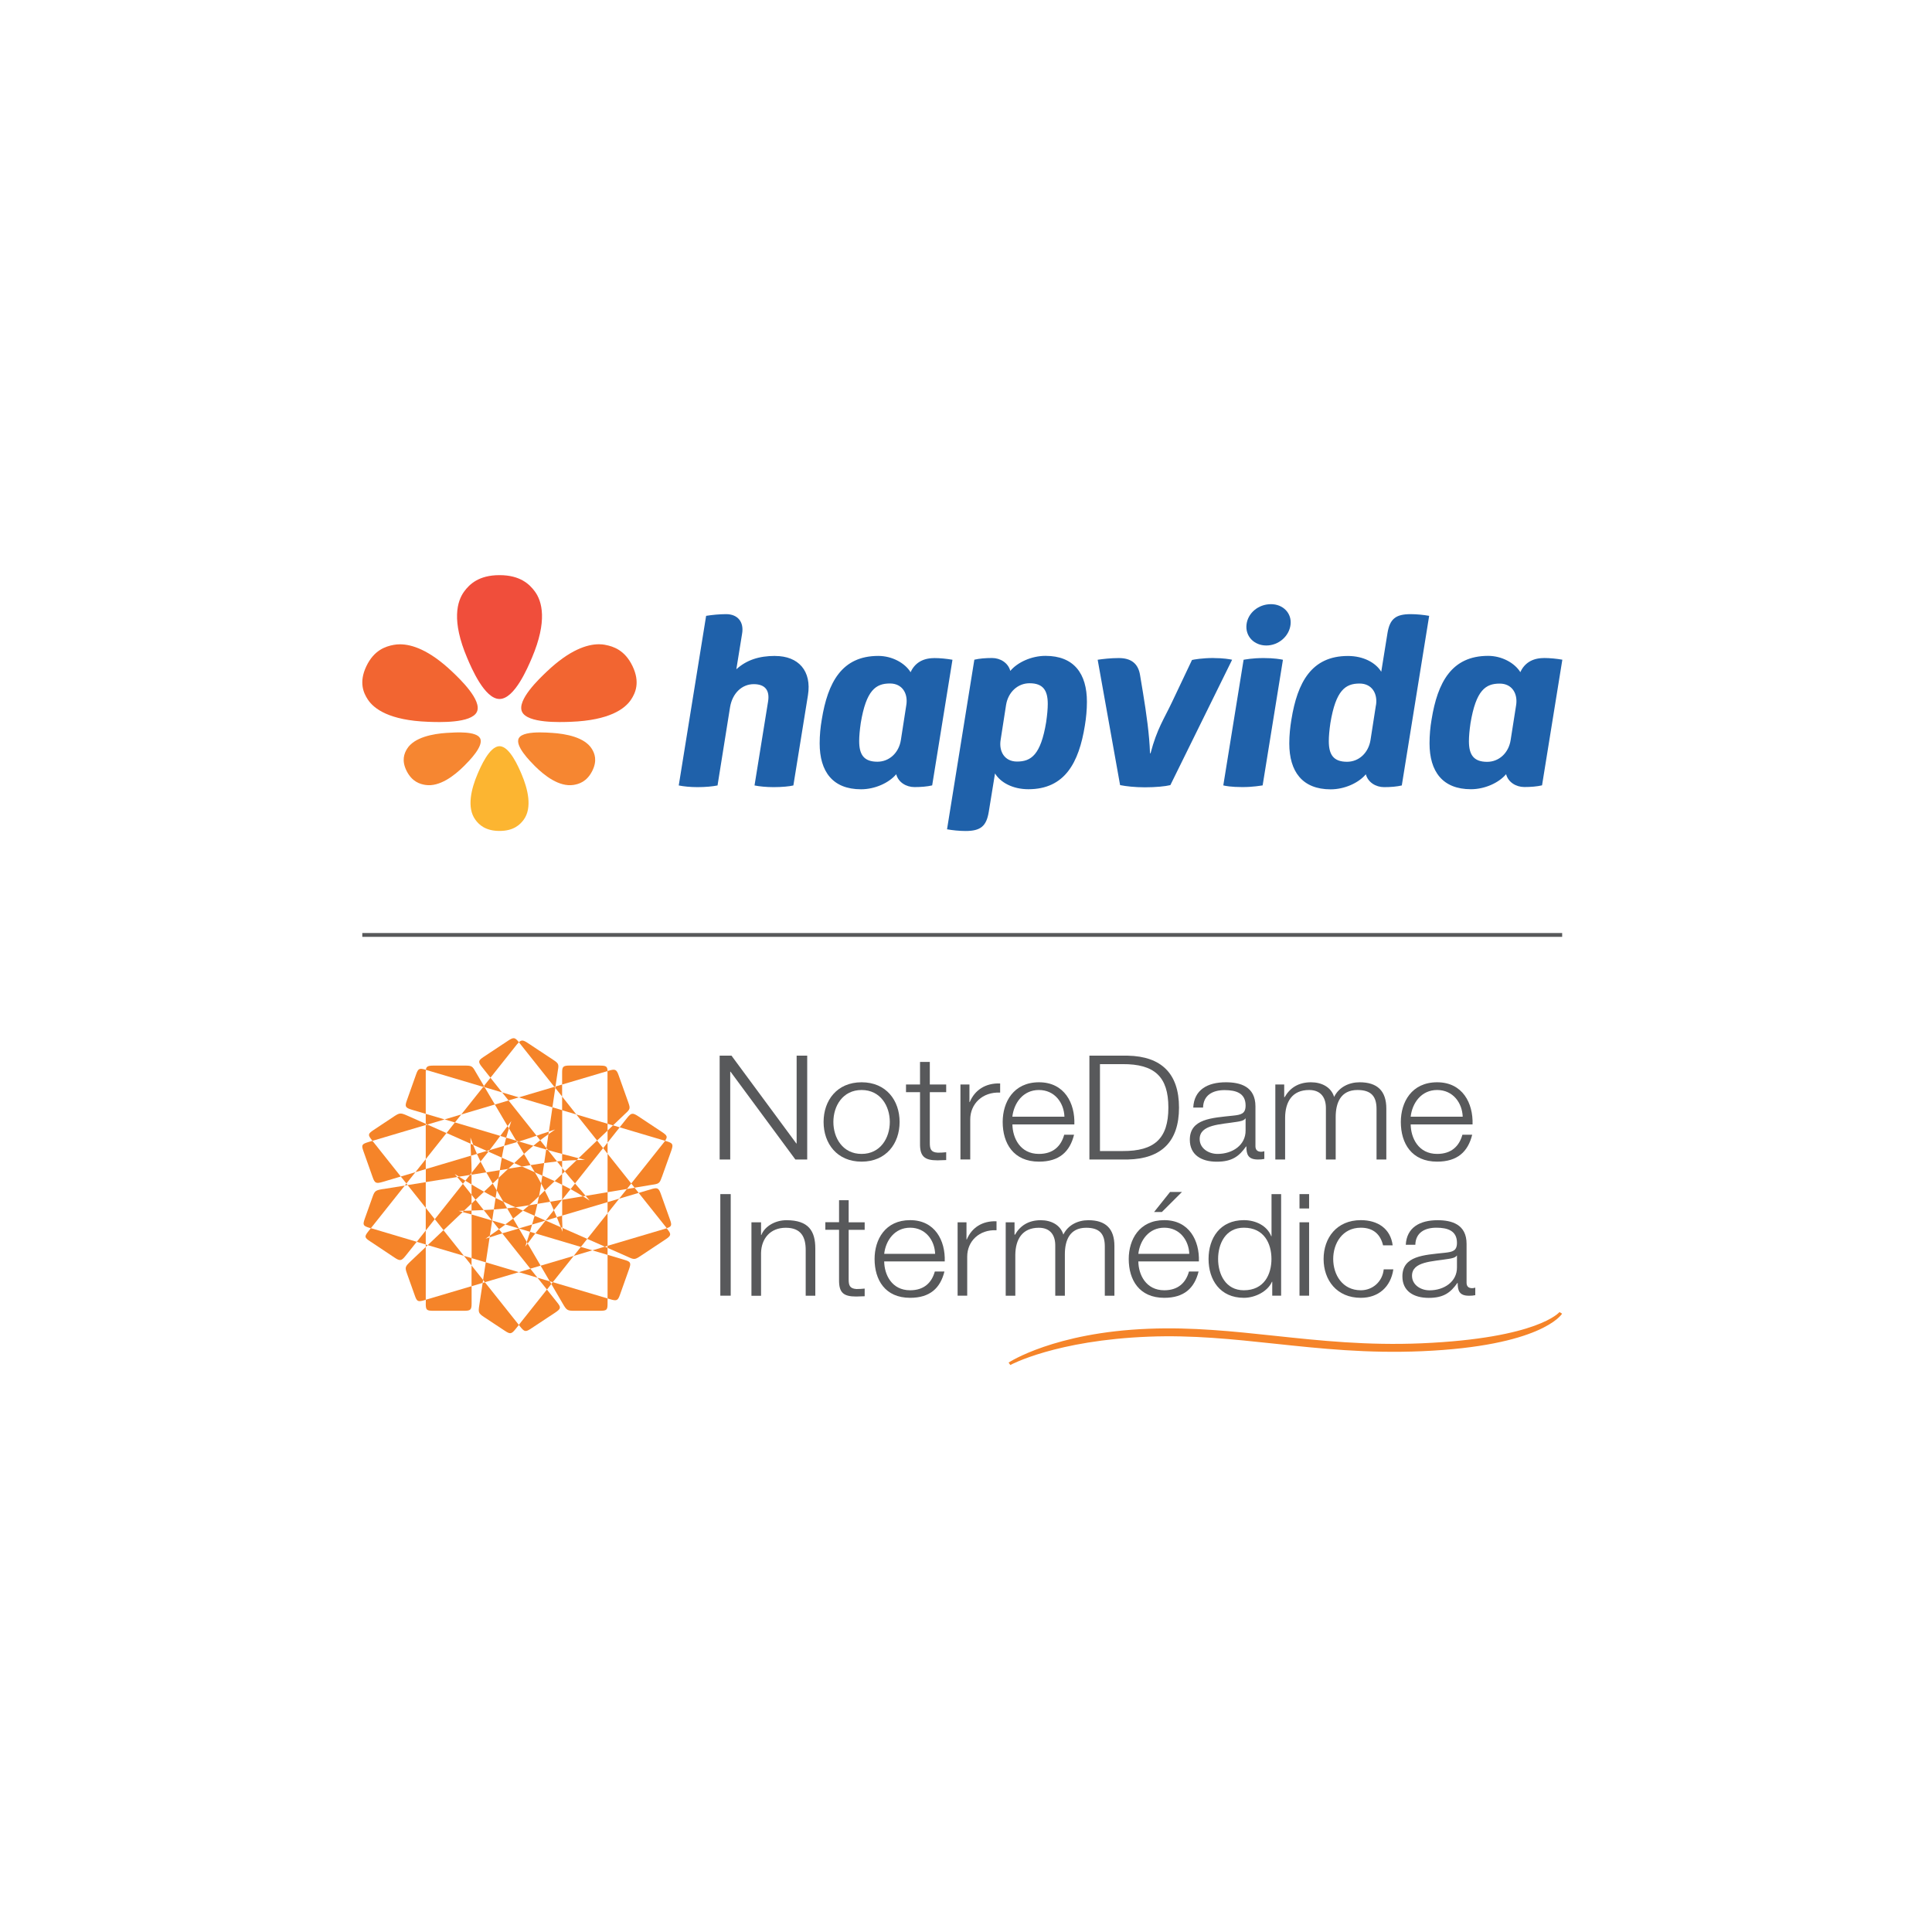 <svg xmlns="http://www.w3.org/2000/svg" xmlns:xlink="http://www.w3.org/1999/xlink" width="477" height="477" xml:space="preserve" overflow="hidden"><defs><clipPath id="clip0"><rect x="2755" y="1373" width="298" height="196"></rect></clipPath><clipPath id="clip1"><rect x="2755" y="1373" width="298" height="196"></rect></clipPath><clipPath id="clip2"><rect x="2755" y="1373" width="298" height="196"></rect></clipPath></defs><g transform="translate(-2667 -1232)"><g><g clip-path="url(#clip0)"><g clip-path="url(#clip1)"><g clip-path="url(#clip2)"><path d="M0 88.357 276.343 88.357 276.343 89.303 1.01928e-05 89.303Z" fill="#58595B" fill-rule="nonzero" fill-opacity="1" transform="matrix(1.072 0 0 1 2756.45 1374)"></path><path d="M209.278 7.167C206.342 7.167 203.934 9.394 203.642 12.205 203.336 15.086 205.382 17.368 208.207 17.368 211.032 17.368 213.481 15.086 213.787 12.205 214.094 9.38 212.048 7.167 209.292 7.167M95.079 19.942C91.363 19.942 88.482 20.959 86.144 23.241L87.466 14.487C87.953 11.551 86.45 9.63 83.806 9.63 82.247 9.63 80.563 9.811 79.186 10.048L72.881 51.923C73.967 52.16 75.526 52.34 77.196 52.34 79.06 52.34 80.73 52.16 81.816 51.923L84.697 32.607C85.239 29.128 87.452 26.915 90.152 26.915 92.852 26.915 93.868 28.529 93.45 31.229L90.333 51.923C91.418 52.16 93.033 52.34 94.717 52.34 96.637 52.34 98.377 52.16 99.281 51.923L102.635 29.67C103.54 23.672 100.478 19.956 95.079 19.956M236.11 14.32 234.676 23.853C233.41 21.627 230.599 19.956 226.994 19.956 218.603 19.956 215.36 26.497 213.982 35.668 213.69 37.533 213.495 39.565 213.495 41.541 213.495 48.499 216.501 52.883 223.028 52.883 226.201 52.883 229.444 51.325 231.127 49.167 231.615 51.144 233.41 52.34 235.33 52.34 236.833 52.34 238.267 52.215 239.408 51.923L245.712 10.048C244.46 9.811 242.887 9.63 241.454 9.63 237.974 9.63 236.652 10.827 236.11 14.306M131.679 20.485C128.979 20.485 127.184 21.807 126.28 23.964 124.957 21.682 122.021 19.942 118.834 19.942 110.442 19.942 107.2 26.483 105.822 35.654 105.516 37.519 105.335 39.551 105.335 41.527 105.335 48.486 108.327 52.869 114.868 52.869 118.041 52.869 121.283 51.311 122.967 49.154 123.441 51.13 125.25 52.327 127.17 52.327 128.673 52.327 130.107 52.201 131.248 51.909L135.924 20.889C134.671 20.652 133.099 20.471 131.665 20.471M157.341 19.929C154.155 19.929 150.926 21.487 149.242 23.644 148.755 21.668 146.96 20.457 145.039 20.457 143.536 20.457 142.103 20.583 140.962 20.875L134.671 62.75C135.924 62.987 137.496 63.168 138.93 63.168 142.409 63.168 143.731 61.971 144.274 58.492L145.721 48.959C146.974 51.185 149.799 52.855 153.403 52.855 161.795 52.855 165.037 46.315 166.415 37.144 166.707 35.279 166.888 33.247 166.888 31.271 166.888 24.312 163.896 19.929 157.355 19.929M272.112 20.471C269.412 20.471 267.617 21.794 266.712 23.951 265.39 21.668 262.454 19.929 259.281 19.929 250.889 19.929 247.647 26.469 246.269 35.641 245.963 37.505 245.796 39.537 245.796 41.513 245.796 48.472 248.788 52.855 255.329 52.855 258.501 52.855 261.744 51.297 263.428 49.14 263.901 51.116 265.71 52.313 267.631 52.313 269.134 52.313 270.567 52.187 271.708 51.895L276.384 20.875C275.132 20.638 273.559 20.457 272.126 20.457M196.071 20.457C193.497 20.457 191.576 20.819 191.089 20.945L186.525 31.257C184.66 35.515 183.046 37.853 181.543 43.977L181.417 43.977C181.292 39.481 180.582 34.138 179.803 29.044L179.135 24.73C178.717 21.849 177.103 20.471 174.222 20.471 172.302 20.471 170.507 20.708 169.365 20.889L174.529 51.84C175.906 52.132 177.952 52.382 180.234 52.382 182.753 52.382 184.966 52.146 186.107 51.84L200.33 20.889C199.843 20.764 198.298 20.471 196.071 20.471M202.974 20.889 198.298 51.909C198.716 52.034 200.163 52.327 202.682 52.327 205.201 52.327 206.885 51.965 207.358 51.909L212.034 20.889C211.491 20.764 210.002 20.471 207.594 20.471 204.895 20.471 203.392 20.833 202.974 20.889M157.508 36.253C156.256 44.408 154.029 46.022 150.787 46.022 147.906 46.022 146.584 43.503 147.015 40.678L148.268 32.036C148.755 28.863 150.968 26.692 153.667 26.692 156.785 26.692 157.87 28.432 157.87 31.786 157.87 32.982 157.745 34.485 157.508 36.225M125.291 32.078 124.039 40.72C123.566 43.907 121.339 46.064 118.639 46.064 115.522 46.064 114.437 44.325 114.437 40.971 114.437 39.774 114.562 38.271 114.798 36.531 116.051 28.376 118.277 26.748 121.52 26.748 124.401 26.748 125.723 29.267 125.291 32.092M233.452 32.092 232.199 40.734C231.712 43.921 229.499 46.078 226.799 46.078 223.682 46.078 222.597 44.338 222.597 40.984 222.597 39.788 222.722 38.285 222.958 36.545 224.211 28.39 226.438 26.762 229.68 26.762 232.561 26.762 233.883 29.281 233.465 32.106M265.738 32.106 264.472 40.748C263.999 43.935 261.772 46.092 259.072 46.092 255.955 46.092 254.869 44.352 254.869 40.998 254.869 39.802 254.995 38.299 255.231 36.559 256.497 28.404 258.71 26.776 261.953 26.776 264.834 26.776 266.156 29.294 265.738 32.12" fill="#1F61AA" fill-rule="nonzero" fill-opacity="1" transform="matrix(1.072 0 0 1 2756.45 1374)"></path><path d="M31.591 42.237C29.267 42.237 27.193 47.47 26.511 49.181 25.147 52.633 23.964 57.392 26.066 60.426 26.873 61.595 28.334 63.154 31.605 63.154 34.875 63.154 36.322 61.595 37.144 60.426 39.245 57.392 38.062 52.633 36.698 49.181 36.016 47.456 33.943 42.237 31.619 42.237" fill="#FCB531" fill-rule="nonzero" fill-opacity="1" transform="matrix(1.072 0 0 1 2756.45 1374)"></path><path d="M31.591 0C26.803 0 24.674 2.282 23.491 3.994 21.794 6.443 20.527 11.286 24.145 20.416 25.133 22.921 28.167 30.575 31.605 30.575 35.042 30.575 38.062 22.935 39.064 20.416 42.682 11.286 41.416 6.443 39.718 3.994 38.535 2.282 36.392 1.23604e-15 31.619 1.23604e-15" fill="#F04E3B" fill-rule="nonzero" fill-opacity="1" transform="matrix(1.072 0 0 1 2756.45 1374)"></path><path d="M19.622 38.939 19.539 38.939C16.227 39.161 11.941 40.038 10.298 42.891 9.672 43.99 8.976 45.758 10.229 48.388 11.481 51.018 13.29 51.589 14.543 51.798 17.785 52.327 21.167 49.543 23.436 47.122 24.577 45.897 28.042 42.181 27.137 40.289 26.275 38.48 21.613 38.8 19.622 38.939" fill="#F68631" fill-rule="nonzero" fill-opacity="1" transform="matrix(1.072 0 0 1 2756.45 1374)"></path><path d="M43.629 38.939 43.545 38.939C42.877 38.883 41.931 38.827 40.915 38.827 38.883 38.827 36.601 39.092 36.03 40.289 35.139 42.167 38.605 45.897 39.732 47.122 41.986 49.543 45.368 52.327 48.625 51.798 49.877 51.589 51.686 51.018 52.939 48.388 54.191 45.758 53.495 43.99 52.869 42.891 51.227 40.038 46.941 39.161 43.629 38.939" fill="#F68631" fill-rule="nonzero" fill-opacity="1" transform="matrix(1.072 0 0 1 2756.45 1374)"></path><path d="M8.656 17.076C8.141 17.076 7.668 17.131 7.237 17.215 5.372 17.577 2.7 18.509 0.932 22.489-0.835 26.469 0.278 29.086 1.266 30.7 2.686 33.024 6.249 35.863 15.183 36.211 17.646 36.309 25.119 36.615 26.386 33.762 27.652 30.909 22.406 25.565 20.68 23.811 15.406 18.453 11.398 17.076 8.67 17.076" fill="#F26531" fill-rule="nonzero" fill-opacity="1" transform="matrix(1.072 0 0 1 2756.45 1374)"></path><path d="M55.931 17.201C55.499 17.117 55.026 17.062 54.511 17.062 51.784 17.062 47.762 18.439 42.501 23.797 40.776 25.551 35.529 30.881 36.796 33.748 38.062 36.601 45.535 36.309 47.998 36.211 56.933 35.849 60.496 33.01 61.915 30.7 62.903 29.086 64.016 26.469 62.249 22.489 60.482 18.509 57.81 17.577 55.945 17.215" fill="#F26531" fill-rule="nonzero" fill-opacity="1" transform="matrix(1.072 0 0 1 2756.45 1374)"></path><path d="M275.73 181.932C275.73 181.932 270.915 188.403 243.973 189.656 231.434 190.227 220.62 189.002 210.169 187.805 200.4 186.692 191.173 185.634 181.055 186.065 159.429 186.97 148.95 194.332 148.852 194.415L149.242 195.014C149.339 194.958 159.749 188.904 181.153 188.014 191.215 187.596 200.413 188.64 210.155 189.753 220.634 190.95 231.461 192.189 244.07 191.604 271.388 190.338 276.148 182.656 276.329 182.336L275.73 181.946Z" fill="#F58429" fill-rule="nonzero" fill-opacity="1" transform="matrix(1.072 0 0 1 2756.45 1374)"></path><path d="M82.303 118.639 85.031 118.639 99.963 140.321 100.033 140.321 100.033 118.639 102.468 118.639 102.468 144.274 99.74 144.274 84.808 122.592 84.738 122.592 84.738 144.274 82.303 144.274 82.303 118.639Z" fill="#58595B" fill-rule="nonzero" fill-opacity="1" transform="matrix(1.072 0 0 1 2756.45 1374)"></path><path d="M108.494 135.005C108.494 138.958 110.651 142.896 114.993 142.896 119.335 142.896 121.492 138.944 121.492 135.005 121.492 131.067 119.335 127.115 114.993 127.115 110.651 127.115 108.494 131.067 108.494 135.005M123.747 135.005C123.747 140.321 120.657 144.803 114.993 144.803 109.329 144.803 106.24 140.321 106.24 135.005 106.24 129.689 109.329 125.208 114.993 125.208 120.657 125.208 123.747 129.689 123.747 135.005" fill="#58595B" fill-rule="nonzero" fill-opacity="1" transform="matrix(1.072 0 0 1 2756.45 1374)"></path><path d="M130.705 125.751 134.476 125.751 134.476 127.657 130.705 127.657 130.705 140.154C130.705 141.63 130.914 142.492 132.542 142.59 133.182 142.59 133.836 142.562 134.476 142.479L134.476 144.413C133.795 144.413 133.154 144.483 132.472 144.483 129.453 144.483 128.409 143.481 128.451 140.321L128.451 127.657 125.222 127.657 125.222 125.751 128.451 125.751 128.451 120.184 130.705 120.184 130.705 125.751Z" fill="#58595B" fill-rule="nonzero" fill-opacity="1" transform="matrix(1.072 0 0 1 2756.45 1374)"></path><path d="M137.747 125.751 139.834 125.751 139.834 130.093 139.904 130.093C141.059 127.115 143.564 125.361 146.904 125.5L146.904 127.755C142.813 127.546 140.015 130.552 140.015 134.393L140.015 144.26 137.761 144.26 137.761 125.737Z" fill="#58595B" fill-rule="nonzero" fill-opacity="1" transform="matrix(1.072 0 0 1 2756.45 1374)"></path><path d="M161.711 133.711C161.6 130.301 159.485 127.115 155.825 127.115 152.164 127.115 150.077 130.343 149.715 133.711L161.697 133.711ZM149.729 135.618C149.771 138.916 151.483 142.896 155.838 142.896 159.137 142.896 160.932 140.962 161.656 138.164L163.924 138.164C162.95 142.367 160.514 144.803 155.852 144.803 149.966 144.803 147.489 140.28 147.489 135.005 147.489 130.121 149.966 125.208 155.852 125.208 161.739 125.208 164.175 130.413 163.994 135.618L149.743 135.618Z" fill="#58595B" fill-rule="nonzero" fill-opacity="1" transform="matrix(1.072 0 0 1 2756.45 1374)"></path><path d="M169.894 142.186 175.099 142.186C182.461 142.228 185.648 139.097 185.648 131.457 185.648 123.816 182.447 120.685 175.099 120.727L169.894 120.727 169.894 142.186ZM167.459 118.639 176.324 118.639C184.034 118.82 188.097 123.051 188.097 131.457 188.097 139.862 184.034 144.093 176.324 144.274L167.459 144.274 167.459 118.653Z" fill="#58595B" fill-rule="nonzero" fill-opacity="1" transform="matrix(1.072 0 0 1 2756.45 1374)"></path><path d="M203.447 134.142 203.378 134.142C203.085 134.685 202.083 134.866 201.471 134.964 197.63 135.645 192.857 135.604 192.857 139.236 192.857 141.49 194.861 142.896 196.976 142.896 200.427 142.896 203.475 140.711 203.433 137.079L203.433 134.129ZM191.382 131.415C191.59 127.073 194.652 125.208 198.883 125.208 202.153 125.208 205.702 126.21 205.702 131.164L205.702 141.003C205.702 141.866 206.133 142.367 207.024 142.367 207.274 142.367 207.567 142.298 207.748 142.228L207.748 144.135C207.247 144.246 206.885 144.274 206.272 144.274 203.976 144.274 203.614 142.98 203.614 141.045L203.545 141.045C201.972 143.453 200.344 144.817 196.795 144.817 193.246 144.817 190.588 143.133 190.588 139.403 190.588 134.198 195.654 134.017 200.525 133.447 202.39 133.238 203.433 132.987 203.433 130.942 203.433 127.894 201.248 127.142 198.59 127.142 195.793 127.142 193.706 128.437 193.636 131.457L191.382 131.457Z" fill="#58595B" fill-rule="nonzero" fill-opacity="1" transform="matrix(1.072 0 0 1 2756.45 1374)"></path><path d="M210.239 125.751 212.326 125.751 212.326 128.868 212.437 128.868C213.62 126.641 215.555 125.208 218.505 125.208 220.94 125.208 223.139 126.391 223.821 128.826 224.935 126.391 227.259 125.208 229.708 125.208 233.758 125.208 235.845 127.323 235.845 131.707L235.845 144.274 233.591 144.274 233.591 131.818C233.591 128.771 232.436 127.115 229.207 127.115 225.296 127.115 224.183 130.343 224.183 133.795L224.183 144.274 221.929 144.274 221.929 131.707C221.97 129.202 220.927 127.115 218.06 127.115 214.149 127.115 212.563 130.051 212.535 133.934L212.535 144.274 210.28 144.274 210.28 125.751Z" fill="#58595B" fill-rule="nonzero" fill-opacity="1" transform="matrix(1.072 0 0 1 2756.45 1374)"></path><path d="M253.436 133.711C253.325 130.301 251.209 127.115 247.549 127.115 243.889 127.115 241.802 130.343 241.454 133.711L253.436 133.711ZM241.454 135.618C241.495 138.916 243.207 142.896 247.549 142.896 250.847 142.896 252.643 140.962 253.366 138.164L255.621 138.164C254.647 142.367 252.211 144.803 247.549 144.803 241.662 144.803 239.185 140.28 239.185 135.005 239.185 130.121 241.662 125.208 247.549 125.208 253.436 125.208 255.871 130.413 255.704 135.618L241.454 135.618Z" fill="#58595B" fill-rule="nonzero" fill-opacity="1" transform="matrix(1.072 0 0 1 2756.45 1374)"></path><path d="M82.456 152.819 84.85 152.819 84.85 177.896 82.456 177.896Z" fill="#58595B" fill-rule="nonzero" fill-opacity="1" transform="matrix(1.072 0 0 1 2756.45 1374)"></path><path d="M89.623 159.777 91.836 159.777 91.836 162.908 91.906 162.908C92.713 160.723 95.134 159.262 97.695 159.262 102.788 159.262 104.333 161.934 104.333 166.248L104.333 177.91 102.12 177.91 102.12 166.61C102.12 163.479 101.104 161.127 97.528 161.127 93.951 161.127 91.906 163.799 91.836 167.348L91.836 177.924 89.623 177.924 89.623 159.805Z" fill="#58595B" fill-rule="nonzero" fill-opacity="1" transform="matrix(1.072 0 0 1 2756.45 1374)"></path><path d="M112.015 159.777 115.703 159.777 115.703 161.642 112.015 161.642 112.015 173.861C112.015 175.294 112.224 176.143 113.81 176.254 114.437 176.254 115.077 176.212 115.703 176.143L115.703 178.036C115.035 178.036 114.409 178.105 113.741 178.105 110.79 178.105 109.774 177.117 109.802 174.028L109.802 161.628 106.643 161.628 106.643 159.763 109.802 159.763 109.802 154.322 112.015 154.322 112.015 159.763Z" fill="#58595B" fill-rule="nonzero" fill-opacity="1" transform="matrix(1.072 0 0 1 2756.45 1374)"></path><path d="M131.93 167.57C131.818 164.23 129.745 161.113 126.168 161.113 122.592 161.113 120.546 164.272 120.198 167.57L131.93 167.57ZM120.198 169.435C120.226 172.664 121.91 176.56 126.168 176.56 129.397 176.56 131.15 174.668 131.86 171.926L134.073 171.926C133.127 176.032 130.733 178.425 126.168 178.425 120.407 178.425 117.985 174 117.985 168.837 117.985 164.063 120.407 159.248 126.168 159.248 131.93 159.248 134.309 164.342 134.142 169.435L120.198 169.435Z" fill="#58595B" fill-rule="nonzero" fill-opacity="1" transform="matrix(1.072 0 0 1 2756.45 1374)"></path><path d="M137.121 159.777 139.152 159.777 139.152 164.021 139.222 164.021C140.349 161.113 142.799 159.387 146.069 159.526L146.069 161.739C142.061 161.53 139.319 164.481 139.319 168.238L139.319 177.896 137.107 177.896 137.107 159.777Z" fill="#58595B" fill-rule="nonzero" fill-opacity="1" transform="matrix(1.072 0 0 1 2756.45 1374)"></path><path d="M148.184 159.777 150.216 159.777 150.216 162.839 150.327 162.839C151.483 160.668 153.389 159.262 156.256 159.262 158.65 159.262 160.779 160.417 161.461 162.811 162.546 160.417 164.829 159.262 167.222 159.262 171.189 159.262 173.22 161.336 173.22 165.622L173.22 177.91 171.008 177.91 171.008 165.719C171.008 162.741 169.88 161.127 166.721 161.127 162.894 161.127 161.809 164.286 161.809 167.654L161.809 177.91 159.596 177.91 159.596 165.622C159.638 163.159 158.608 161.127 155.811 161.127 151.984 161.127 150.439 164.008 150.397 167.793L150.397 177.91 148.184 177.91 148.184 159.791Z" fill="#58595B" fill-rule="nonzero" fill-opacity="1" transform="matrix(1.072 0 0 1 2756.45 1374)"></path><path d="M184.145 157.244 182.35 157.244 186.038 152.29 188.779 152.29 184.145 157.244ZM190.463 167.57C190.352 164.23 188.278 161.113 184.702 161.113 181.125 161.113 179.079 164.272 178.731 167.57L190.463 167.57ZM178.731 169.435C178.759 172.664 180.457 176.56 184.702 176.56 187.93 176.56 189.684 174.668 190.393 171.926L192.606 171.926C191.66 176.032 189.266 178.425 184.702 178.425 178.94 178.425 176.519 174 176.519 168.837 176.519 164.063 178.94 159.248 184.702 159.248 190.463 159.248 192.843 164.342 192.676 169.435L178.731 169.435Z" fill="#58595B" fill-rule="nonzero" fill-opacity="1" transform="matrix(1.072 0 0 1 2756.45 1374)"></path><path d="M203.03 176.56C207.734 176.56 209.39 172.594 209.39 168.837 209.39 165.079 207.734 161.113 203.03 161.113 198.813 161.113 197.101 165.079 197.101 168.837 197.101 172.594 198.827 176.56 203.03 176.56M211.602 177.896 209.571 177.896 209.571 174.459 209.501 174.459C208.555 176.811 205.674 178.425 203.044 178.425 197.533 178.425 194.902 173.972 194.902 168.837 194.902 163.701 197.533 159.248 203.044 159.248 205.744 159.248 208.388 160.612 209.334 163.214L209.404 163.214 209.404 152.819 211.616 152.819 211.616 177.896Z" fill="#58595B" fill-rule="nonzero" fill-opacity="1" transform="matrix(1.072 0 0 1 2756.45 1374)"></path><path d="M215.847 159.777 218.06 159.777 218.06 177.896 215.847 177.896 215.847 159.777ZM215.847 152.819 218.06 152.819 218.06 156.367 215.847 156.367 215.847 152.819Z" fill="#58595B" fill-rule="nonzero" fill-opacity="1" transform="matrix(1.072 0 0 1 2756.45 1374)"></path><path d="M235.094 165.469C234.495 162.769 232.853 161.113 229.972 161.113 225.728 161.113 223.612 164.982 223.612 168.837 223.612 172.692 225.714 176.56 229.972 176.56 232.714 176.56 234.955 174.417 235.247 171.397L237.46 171.397C236.861 175.753 234.022 178.425 229.972 178.425 224.42 178.425 221.4 174.041 221.4 168.837 221.4 163.632 224.42 159.248 229.972 159.248 233.841 159.248 236.819 161.322 237.306 165.469L235.094 165.469Z" fill="#58595B" fill-rule="nonzero" fill-opacity="1" transform="matrix(1.072 0 0 1 2756.45 1374)"></path><path d="M252.128 168.002 252.058 168.002C251.78 168.53 250.792 168.711 250.193 168.809 246.436 169.477 241.76 169.435 241.76 172.984 241.76 175.197 243.722 176.574 245.796 176.574 249.163 176.574 252.156 174.431 252.114 170.882L252.114 168.002ZM240.326 165.33C240.535 161.085 243.527 159.262 247.66 159.262 250.861 159.262 254.327 160.25 254.327 165.093L254.327 174.709C254.327 175.558 254.744 176.045 255.621 176.045 255.871 176.045 256.15 175.976 256.331 175.906L256.331 177.771C255.843 177.882 255.482 177.91 254.883 177.91 252.643 177.91 252.281 176.644 252.281 174.751L252.211 174.751C250.666 177.103 249.08 178.439 245.615 178.439 242.149 178.439 239.547 176.783 239.547 173.137 239.547 168.043 244.501 167.862 249.275 167.306 251.098 167.097 252.114 166.847 252.114 164.843 252.114 161.864 249.971 161.113 247.368 161.113 244.627 161.113 242.595 162.379 242.525 165.33L240.312 165.33Z" fill="#58595B" fill-rule="nonzero" fill-opacity="1" transform="matrix(1.072 0 0 1 2756.45 1374)"></path><path d="M1.419 161.976C0.445 163.298 0.473 163.548 1.823 164.495L7.376 168.461C8.656 169.365 8.976 169.379 9.964 168.057L12.539 164.592 1.976 161.224 1.433 161.962Z" fill="#F58429" fill-rule="nonzero" fill-opacity="1" transform="matrix(1.072 0 0 1 2756.45 1374)"></path><path d="M46.022 147.864 46.663 147.21 46.022 146.347 46.022 147.864Z" fill="#F58429" fill-rule="nonzero" fill-opacity="1" transform="matrix(1.072 0 0 1 2756.45 1374)"></path><path d="M46.022 146.347 46.022 144.622C45.633 144.65 45.243 144.691 44.839 144.733L45.716 145.916 46.022 146.333Z" fill="#F58429" fill-rule="nonzero" fill-opacity="1" transform="matrix(1.072 0 0 1 2756.45 1374)"></path><path d="M29.044 142.339 28.668 142.158 26.4 142.882C26.664 143.508 26.929 144.135 27.235 144.775L28.098 143.606 29.044 142.339Z" fill="#F58429" fill-rule="nonzero" fill-opacity="1" transform="matrix(1.072 0 0 1 2756.45 1374)"></path><path d="M1.461 139.946C-0.125 140.461-0.25 140.683 0.264 142.228L2.38 148.63C2.867 150.105 3.131 150.3 4.718 149.799L8.865 148.477 2.338 139.667 1.461 139.946Z" fill="#F58429" fill-rule="nonzero" fill-opacity="1" transform="matrix(1.072 0 0 1 2756.45 1374)"></path><path d="M29.044 142.339 32.133 143.814C32.314 142.729 32.481 141.783 32.662 140.892L29.322 141.964C29.239 142.075 29.183 142.172 29.086 142.284L29.044 142.339Z" fill="#F58429" fill-rule="nonzero" fill-opacity="1" transform="matrix(1.072 0 0 1 2756.45 1374)"></path><path d="M40.344 155.226 43.267 154.697C42.863 153.723 42.446 152.819 42.028 151.942L40.692 153.32C40.581 153.946 40.47 154.572 40.33 155.226" fill="#F58429" fill-rule="nonzero" fill-opacity="1" transform="matrix(1.072 0 0 1 2756.45 1374)"></path><path d="M70.864 159.109 68.762 152.791C68.247 151.232 67.927 151.149 66.438 151.636L63.655 152.526 70.126 161.238C71.267 160.821 71.323 160.487 70.864 159.109" fill="#F58429" fill-rule="nonzero" fill-opacity="1" transform="matrix(1.072 0 0 1 2756.45 1374)"></path><path d="M14.613 165.872 15.072 165.413 14.613 165.26 14.613 165.872Z" fill="#F58429" fill-rule="nonzero" fill-opacity="1" transform="matrix(1.072 0 0 1 2756.45 1374)"></path><path d="M4.857 151.552C3.103 151.858 2.867 151.97 2.38 153.445L0.571 158.886C0.056 160.459 0.167 160.668 1.754 161.182L1.962 161.252 9.783 150.717 4.857 151.566Z" fill="#F58429" fill-rule="nonzero" fill-opacity="1" transform="matrix(1.072 0 0 1 2756.45 1374)"></path><path d="M41.193 150.202C41.472 150.773 41.764 151.329 42.042 151.928L44.297 149.618C43.462 149.2 42.515 148.741 41.458 148.24L41.193 150.202Z" fill="#F58429" fill-rule="nonzero" fill-opacity="1" transform="matrix(1.072 0 0 1 2756.45 1374)"></path><path d="M12.539 164.606 14.613 165.26 14.613 161.809 12.539 164.606Z" fill="#F58429" fill-rule="nonzero" fill-opacity="1" transform="matrix(1.072 0 0 1 2756.45 1374)"></path><path d="M36.378 185.551C37.366 186.873 37.617 186.914 38.967 185.94L44.45 182.057C45.8 181.083 45.786 180.763 44.853 179.525L42.515 176.379 36.044 185.105 36.364 185.537Z" fill="#F58429" fill-rule="nonzero" fill-opacity="1" transform="matrix(1.072 0 0 1 2756.45 1374)"></path><path d="M35.627 139.96 35.446 139.626 33.136 138.888C32.968 139.542 32.815 140.21 32.676 140.892L34.096 140.447 35.641 139.96Z" fill="#F58429" fill-rule="nonzero" fill-opacity="1" transform="matrix(1.072 0 0 1 2756.45 1374)"></path><path d="M57.03 178.759C58.617 179.26 58.853 179.149 59.368 177.59L61.456 171.286C61.971 169.727 61.762 169.477 60.273 169.018L56.488 167.807 56.488 178.578 57.03 178.745Z" fill="#F58429" fill-rule="nonzero" fill-opacity="1" transform="matrix(1.072 0 0 1 2756.45 1374)"></path><path d="M42.348 141.824 41.889 145.151C42.975 144.984 43.935 144.858 44.839 144.747L42.78 141.964C42.654 141.922 42.529 141.894 42.404 141.852L42.362 141.852Z" fill="#F58429" fill-rule="nonzero" fill-opacity="1" transform="matrix(1.072 0 0 1 2756.45 1374)"></path><path d="M8.865 148.477 10.159 150.202 12.233 147.405 8.865 148.477Z" fill="#F58429" fill-rule="nonzero" fill-opacity="1" transform="matrix(1.072 0 0 1 2756.45 1374)"></path><path d="M35.627 139.96 37.241 142.896C38.02 142.131 38.716 141.477 39.384 140.878L36.058 139.82C35.933 139.862 35.807 139.904 35.668 139.946L35.627 139.946Z" fill="#F58429" fill-rule="nonzero" fill-opacity="1" transform="matrix(1.072 0 0 1 2756.45 1374)"></path><path d="M11.133 169.407C9.895 170.674 9.769 170.896 10.271 172.371L12.08 177.813C12.581 179.372 12.803 179.483 14.404 178.982L14.613 178.912 14.613 165.872 11.133 169.407Z" fill="#F58429" fill-rule="nonzero" fill-opacity="1" transform="matrix(1.072 0 0 1 2756.45 1374)"></path><path d="M42.348 141.824 42.404 141.463 40.971 139.528C40.442 139.96 39.927 140.419 39.398 140.892L40.818 141.337 42.362 141.824Z" fill="#F58429" fill-rule="nonzero" fill-opacity="1" transform="matrix(1.072 0 0 1 2756.45 1374)"></path><path d="M14.613 179.817C14.613 181.459 14.793 181.626 16.463 181.626L23.324 181.626C24.911 181.626 25.175 181.459 25.175 179.817L25.175 175.544 14.626 178.898 14.626 179.803Z" fill="#F58429" fill-rule="nonzero" fill-opacity="1" transform="matrix(1.072 0 0 1 2756.45 1374)"></path><path d="M9.783 150.703 10.438 150.592 10.159 150.202 9.783 150.703Z" fill="#F58429" fill-rule="nonzero" fill-opacity="1" transform="matrix(1.072 0 0 1 2756.45 1374)"></path><path d="M10.438 150.592 14.613 156.214 14.613 149.868 10.438 150.592Z" fill="#F58429" fill-rule="nonzero" fill-opacity="1" transform="matrix(1.072 0 0 1 2756.45 1374)"></path><path d="M37.004 156.896 39.676 158.163C39.927 157.147 40.136 156.186 40.33 155.226L38.41 155.574C37.951 156.005 37.491 156.451 36.99 156.896" fill="#F58429" fill-rule="nonzero" fill-opacity="1" transform="matrix(1.072 0 0 1 2756.45 1374)"></path><path d="M37.436 145.902C37.909 145.819 38.326 145.749 38.758 145.665L37.241 142.896C36.573 143.55 35.807 144.316 34.986 145.164L36.768 146.013 37.45 145.902Z" fill="#F58429" fill-rule="nonzero" fill-opacity="1" transform="matrix(1.072 0 0 1 2756.45 1374)"></path><path d="M40.247 147.683C40.692 147.892 41.054 148.073 41.458 148.254L41.889 145.137C40.971 145.276 39.913 145.457 38.758 145.665L39.732 147.433 40.247 147.683Z" fill="#F58429" fill-rule="nonzero" fill-opacity="1" transform="matrix(1.072 0 0 1 2756.45 1374)"></path><path d="M46.022 150.508 46.022 147.85 44.297 149.618C44.923 149.924 45.48 150.216 46.022 150.508" fill="#F58429" fill-rule="nonzero" fill-opacity="1" transform="matrix(1.072 0 0 1 2756.45 1374)"></path><path d="M59.16 153.946 63.655 152.512 62.708 151.246 60.941 151.552 59.16 153.946Z" fill="#F58429" fill-rule="nonzero" fill-opacity="1" transform="matrix(1.072 0 0 1 2756.45 1374)"></path><path d="M12.233 147.405 14.613 146.64 14.613 144.19 12.233 147.405Z" fill="#F58429" fill-rule="nonzero" fill-opacity="1" transform="matrix(1.072 0 0 1 2756.45 1374)"></path><path d="M46.022 154.21 47.957 151.594C47.344 151.232 46.704 150.884 46.022 150.522L46.022 154.21Z" fill="#F58429" fill-rule="nonzero" fill-opacity="1" transform="matrix(1.072 0 0 1 2756.45 1374)"></path><path d="M14.613 135.465 10.493 133.502C8.893 132.737 8.628 132.695 7.362 133.6L2.63 136.968C1.28 137.928 1.239 138.178 2.213 139.5L2.338 139.667 14.613 135.757 14.613 135.465Z" fill="#F58429" fill-rule="nonzero" fill-opacity="1" transform="matrix(1.072 0 0 1 2756.45 1374)"></path><path d="M56.488 165.594 56.488 166.095 61.136 168.294C62.611 169.045 62.806 169.004 64.072 168.099L69.848 163.994C71.198 163.033 71.17 162.713 70.251 161.461L70.098 161.252C69.959 161.308 69.82 161.349 69.653 161.405L56.46 165.594Z" fill="#F58429" fill-rule="nonzero" fill-opacity="1" transform="matrix(1.072 0 0 1 2756.45 1374)"></path><path d="M68.971 148.671 71.184 142.033C71.685 140.475 71.49 140.224 69.987 139.737L69.736 139.653C69.653 139.779 69.597 139.89 69.472 140.043L61.943 150.188 62.708 151.232 66.689 150.522C68.331 150.286 68.484 150.133 68.957 148.671" fill="#F58429" fill-rule="nonzero" fill-opacity="1" transform="matrix(1.072 0 0 1 2756.45 1374)"></path><path d="M52.995 166.707 56.488 167.821 56.488 166.081 55.861 165.789 52.995 166.707Z" fill="#F58429" fill-rule="nonzero" fill-opacity="1" transform="matrix(1.072 0 0 1 2756.45 1374)"></path><path d="M43.531 175.016 46.189 179.9C47.038 181.459 47.219 181.626 48.806 181.626L54.637 181.626C56.307 181.626 56.488 181.459 56.488 179.817L56.488 178.578 43.865 174.556 43.531 175.002Z" fill="#F58429" fill-rule="nonzero" fill-opacity="1" transform="matrix(1.072 0 0 1 2756.45 1374)"></path><path d="M54.637 121.075 47.873 121.075C46.189 121.075 46.022 121.353 46.022 122.898L46.022 125.765 56.488 122.439C56.446 121.242 56.14 121.089 54.651 121.089" fill="#F58429" fill-rule="nonzero" fill-opacity="1" transform="matrix(1.072 0 0 1 2756.45 1374)"></path><path d="M69.054 137.51 63.571 133.614C62.235 132.667 61.915 132.765 60.983 134.017L59.271 136.327 69.722 139.653C70.362 138.693 70.237 138.359 69.054 137.51" fill="#F58429" fill-rule="nonzero" fill-opacity="1" transform="matrix(1.072 0 0 1 2756.45 1374)"></path><path d="M25.161 170.437 25.161 175.558 27.722 174.737 27.819 174.014 25.161 170.437Z" fill="#F58429" fill-rule="nonzero" fill-opacity="1" transform="matrix(1.072 0 0 1 2756.45 1374)"></path><path d="M33.358 156.326 34.736 158.872C35.543 158.204 36.281 157.55 37.004 156.896L35.265 156.075C34.639 156.159 34.026 156.256 33.358 156.326" fill="#F58429" fill-rule="nonzero" fill-opacity="1" transform="matrix(1.072 0 0 1 2756.45 1374)"></path><path d="M30.7 153.765 30.297 156.618C31.368 156.534 32.37 156.437 33.358 156.326L32.481 154.697C31.897 154.405 31.312 154.099 30.7 153.765" fill="#F58429" fill-rule="nonzero" fill-opacity="1" transform="matrix(1.072 0 0 1 2756.45 1374)"></path><path d="M34.012 155.477 35.265 156.061C35.877 155.978 36.503 155.894 37.074 155.797L38.424 155.56C38.869 155.143 39.342 154.697 39.746 154.294L40.706 153.306C40.818 152.721 40.929 152.109 41.012 151.552L41.193 150.202C40.915 149.66 40.651 149.089 40.372 148.588L39.732 147.419 36.768 145.999 33.623 146.542 31.41 148.783 30.965 151.886 32.481 154.669C32.996 154.934 33.525 155.226 34.026 155.449" fill="#F58429" fill-rule="nonzero" fill-opacity="1" transform="matrix(1.072 0 0 1 2756.45 1374)"></path><path d="M40.344 173.457 42.529 176.393 43.531 175.016 43.169 174.348 40.344 173.457Z" fill="#F58429" fill-rule="nonzero" fill-opacity="1" transform="matrix(1.072 0 0 1 2756.45 1374)"></path><path d="M27.722 174.737 26.943 180.248C26.692 181.974 26.734 182.238 28 183.143L32.732 186.497C34.068 187.457 34.332 187.415 35.32 186.107L36.058 185.119 28.237 174.584 27.722 174.751Z" fill="#F58429" fill-rule="nonzero" fill-opacity="1" transform="matrix(1.072 0 0 1 2756.45 1374)"></path><path d="M34.082 146.083C34.402 145.749 34.68 145.471 34.972 145.178L32.133 143.828C31.98 144.733 31.841 145.777 31.674 146.918L33.609 146.584 34.082 146.097Z" fill="#F58429" fill-rule="nonzero" fill-opacity="1" transform="matrix(1.072 0 0 1 2756.45 1374)"></path><path d="M15.072 165.413 23.394 168.057 18.69 161.725 15.072 165.413Z" fill="#F58429" fill-rule="nonzero" fill-opacity="1" transform="matrix(1.072 0 0 1 2756.45 1374)"></path><path d="M14.613 161.809 16.686 159.011 14.613 156.214 14.613 161.809Z" fill="#F58429" fill-rule="nonzero" fill-opacity="1" transform="matrix(1.072 0 0 1 2756.45 1374)"></path><path d="M49.293 133.154 46.022 128.729 46.022 132.111 49.293 133.154Z" fill="#F58429" fill-rule="nonzero" fill-opacity="1" transform="matrix(1.072 0 0 1 2756.45 1374)"></path><path d="M29.378 163.075 29.907 159.373 29.907 159.345C29.907 159.345 25.203 157.856 25.203 157.856L25.175 157.856C25.175 157.856 25.175 168.628 25.175 168.628L28.446 169.672 29.322 163.507 28.39 163.827C28.724 163.576 29.044 163.326 29.378 163.075" fill="#F58429" fill-rule="nonzero" fill-opacity="1" transform="matrix(1.072 0 0 1 2756.45 1374)"></path><path d="M23.408 156.938 23.102 157.244 25.161 157.842 25.161 156.882C24.577 156.896 23.992 156.924 23.408 156.938" fill="#F58429" fill-rule="nonzero" fill-opacity="1" transform="matrix(1.072 0 0 1 2756.45 1374)"></path><path d="M43.169 174.348 43.865 174.57 48.694 168.071 41.068 170.493 43.169 174.348Z" fill="#F58429" fill-rule="nonzero" fill-opacity="1" transform="matrix(1.072 0 0 1 2756.45 1374)"></path><path d="M36.058 172.093 40.344 173.457 38.702 171.244 36.058 172.093Z" fill="#F58429" fill-rule="nonzero" fill-opacity="1" transform="matrix(1.072 0 0 1 2756.45 1374)"></path><path d="M29.378 163.075 29.322 163.507 31.368 162.797 32.245 162.518 31.479 161.489C30.797 162.017 30.088 162.546 29.378 163.075" fill="#F58429" fill-rule="nonzero" fill-opacity="1" transform="matrix(1.072 0 0 1 2756.45 1374)"></path><path d="M25.161 148.031 28.557 147.447C28.056 146.473 27.625 145.61 27.235 144.789L25.161 147.586C25.161 147.711 25.161 147.836 25.161 147.962L25.161 148.031Z" fill="#F58429" fill-rule="nonzero" fill-opacity="1" transform="matrix(1.072 0 0 1 2756.45 1374)"></path><path d="M37.881 164.634 38.09 165.01 39.315 163.242 39.857 162.518 38.633 162.129C38.396 162.95 38.145 163.799 37.881 164.634" fill="#F58429" fill-rule="nonzero" fill-opacity="1" transform="matrix(1.072 0 0 1 2756.45 1374)"></path><path d="M37.881 164.634 36.072 161.308 36.044 161.308C36.044 161.308 32.231 162.505 32.231 162.505L38.702 171.23 41.068 170.479 38.076 164.996 37.533 165.789C37.658 165.385 37.756 165.01 37.881 164.62" fill="#F58429" fill-rule="nonzero" fill-opacity="1" transform="matrix(1.072 0 0 1 2756.45 1374)"></path><path d="M25.161 150.439 25.161 148.031 24.772 148.101 23.728 149.506C24.215 149.827 24.688 150.147 25.161 150.439" fill="#F58429" fill-rule="nonzero" fill-opacity="1" transform="matrix(1.072 0 0 1 2756.45 1374)"></path><path d="M22.28 148.532 21.849 148.602 23.171 150.272 23.742 149.506C23.255 149.186 22.782 148.866 22.28 148.532" fill="#F58429" fill-rule="nonzero" fill-opacity="1" transform="matrix(1.072 0 0 1 2756.45 1374)"></path><path d="M56.488 157.55 59.16 153.946 56.488 154.795 56.488 157.55Z" fill="#F58429" fill-rule="nonzero" fill-opacity="1" transform="matrix(1.072 0 0 1 2756.45 1374)"></path><path d="M55.861 165.789 56.488 165.594 56.488 157.55 51.798 163.868 55.861 165.789Z" fill="#F58429" fill-rule="nonzero" fill-opacity="1" transform="matrix(1.072 0 0 1 2756.45 1374)"></path><path d="M28.028 152.234C27.096 151.677 26.135 151.065 25.161 150.439L25.161 152.972 26.08 154.21 28.028 152.234Z" fill="#F58429" fill-rule="nonzero" fill-opacity="1" transform="matrix(1.072 0 0 1 2756.45 1374)"></path><path d="M27.959 156.757 26.08 154.224 25.161 155.157 25.161 156.882C26.122 156.854 27.04 156.799 27.959 156.757" fill="#F58429" fill-rule="nonzero" fill-opacity="1" transform="matrix(1.072 0 0 1 2756.45 1374)"></path><path d="M48.694 168.071 52.995 166.693 50.337 165.858 48.694 168.071Z" fill="#F58429" fill-rule="nonzero" fill-opacity="1" transform="matrix(1.072 0 0 1 2756.45 1374)"></path><path d="M44.45 126.614 44.241 126.335 36.044 128.938 43.782 131.401 44.45 126.614Z" fill="#F58429" fill-rule="nonzero" fill-opacity="1" transform="matrix(1.072 0 0 1 2756.45 1374)"></path><path d="M22.795 133.154 18.954 134.379 21.334 135.131 22.795 133.154Z" fill="#F58429" fill-rule="nonzero" fill-opacity="1" transform="matrix(1.072 0 0 1 2756.45 1374)"></path><path d="M21.251 147.836C21.599 148.073 21.933 148.296 22.28 148.518L24.785 148.087 25.175 147.572C25.175 145.93 25.119 144.872 25.064 143.314L14.626 146.64 14.626 149.854 21.863 148.602 21.265 147.836Z" fill="#F58429" fill-rule="nonzero" fill-opacity="1" transform="matrix(1.072 0 0 1 2756.45 1374)"></path><path d="M28.181 126.433 27.861 126.335 22.795 133.154 30.533 130.691 28.181 126.433Z" fill="#F58429" fill-rule="nonzero" fill-opacity="1" transform="matrix(1.072 0 0 1 2756.45 1374)"></path><path d="M36.044 128.938 32.203 127.713 33.678 129.689 36.044 128.938Z" fill="#F58429" fill-rule="nonzero" fill-opacity="1" transform="matrix(1.072 0 0 1 2756.45 1374)"></path><path d="M14.974 135.645 14.613 135.771 14.613 144.19 19.386 137.747 14.974 135.645Z" fill="#F58429" fill-rule="nonzero" fill-opacity="1" transform="matrix(1.072 0 0 1 2756.45 1374)"></path><path d="M22.169 156.966C22.587 156.966 22.99 156.938 23.408 156.924L25.161 155.143 25.161 152.972 23.171 150.286C23.171 150.286 16.7 159.011 16.7 159.011L18.718 161.725 23.116 157.244 22.183 156.966Z" fill="#F58429" fill-rule="nonzero" fill-opacity="1" transform="matrix(1.072 0 0 1 2756.45 1374)"></path><path d="M45.702 160.988 46.092 161.169 46.022 159.025 46.022 158.121 44.798 158.51C45.104 159.304 45.396 160.153 45.702 160.974" fill="#F58429" fill-rule="nonzero" fill-opacity="1" transform="matrix(1.072 0 0 1 2756.45 1374)"></path><path d="M52.368 154.419C51.812 154.029 51.297 153.681 50.81 153.361L46.036 154.21 46.036 158.121 56.502 154.795 56.502 152.345 51.436 153.25 52.368 154.419Z" fill="#F58429" fill-rule="nonzero" fill-opacity="1" transform="matrix(1.072 0 0 1 2756.45 1374)"></path><path d="M45.702 160.988 42.209 159.345 39.857 162.518 50.337 165.858 51.812 163.868 46.092 161.169 46.12 162.115C45.981 161.725 45.841 161.363 45.702 160.974" fill="#F58429" fill-rule="nonzero" fill-opacity="1" transform="matrix(1.072 0 0 1 2756.45 1374)"></path><path d="M56.488 137.135 56.488 135.451 49.293 133.154 54.08 139.598 56.488 137.135Z" fill="#F58429" fill-rule="nonzero" fill-opacity="1" transform="matrix(1.072 0 0 1 2756.45 1374)"></path><path d="M27.819 174.014 28.237 174.57 36.058 172.093 28.432 169.658 27.819 174.014Z" fill="#F58429" fill-rule="nonzero" fill-opacity="1" transform="matrix(1.072 0 0 1 2756.45 1374)"></path><path d="M23.394 168.057 25.161 170.437 25.161 168.614 23.394 168.057Z" fill="#F58429" fill-rule="nonzero" fill-opacity="1" transform="matrix(1.072 0 0 1 2756.45 1374)"></path><path d="M55.472 141.477 56.488 142.854 56.488 140.099 55.472 141.477Z" fill="#F58429" fill-rule="nonzero" fill-opacity="1" transform="matrix(1.072 0 0 1 2756.45 1374)"></path><path d="M56.488 135.451 57.74 135.854 60.537 132.987C61.72 131.846 61.748 131.651 61.261 130.176L59.048 123.524C58.547 121.965 58.213 121.882 56.724 122.355L56.474 122.439C56.474 122.578 56.474 122.731 56.474 122.912L56.474 135.451Z" fill="#F58429" fill-rule="nonzero" fill-opacity="1" transform="matrix(1.072 0 0 1 2756.45 1374)"></path><path d="M39.106 160.334 39.106 160.334C39.106 160.334 42.195 159.345 42.195 159.345L39.676 158.163C39.509 158.858 39.301 159.61 39.106 160.334" fill="#F58429" fill-rule="nonzero" fill-opacity="1" transform="matrix(1.072 0 0 1 2756.45 1374)"></path><path d="M27.861 126.335 28.014 126.126 26.094 122.633C25.356 121.186 25.161 121.089 23.589 121.089L16.45 121.089C15.114 121.089 14.738 121.283 14.64 122.146 14.668 122.146 14.682 122.146 14.71 122.16L27.861 126.349Z" fill="#F58429" fill-rule="nonzero" fill-opacity="1" transform="matrix(1.072 0 0 1 2756.45 1374)"></path><path d="M36.072 161.308 38.619 162.115C38.786 161.503 38.939 160.918 39.106 160.32L36.058 161.294Z" fill="#F58429" fill-rule="nonzero" fill-opacity="1" transform="matrix(1.072 0 0 1 2756.45 1374)"></path><path d="M44.102 156.785 44.102 156.785 46.008 154.21 43.267 154.697C43.545 155.365 43.824 156.075 44.102 156.785" fill="#F58429" fill-rule="nonzero" fill-opacity="1" transform="matrix(1.072 0 0 1 2756.45 1374)"></path><path d="M44.798 158.524C44.575 157.926 44.338 157.369 44.116 156.785L42.223 159.345 44.812 158.524Z" fill="#F58429" fill-rule="nonzero" fill-opacity="1" transform="matrix(1.072 0 0 1 2756.45 1374)"></path><path d="M32.203 127.713 29.517 124.095 28.014 126.113 28.195 126.433 32.203 127.713Z" fill="#F58429" fill-rule="nonzero" fill-opacity="1" transform="matrix(1.072 0 0 1 2756.45 1374)"></path><path d="M14.64 122.132C13.123 121.645 12.873 121.784 12.372 123.315L10.257 129.703C9.769 131.178 9.867 131.498 11.453 131.999L14.613 133.001 14.613 122.912C14.613 122.606 14.613 122.355 14.654 122.146" fill="#F58429" fill-rule="nonzero" fill-opacity="1" transform="matrix(1.072 0 0 1 2756.45 1374)"></path><path d="M18.954 134.379 14.613 133.001 14.613 135.465 14.988 135.645 18.954 134.379Z" fill="#F58429" fill-rule="nonzero" fill-opacity="1" transform="matrix(1.072 0 0 1 2756.45 1374)"></path><path d="M34.736 158.858C34.165 159.332 33.539 159.819 32.941 160.306L32.941 160.306C32.941 160.306 36.03 161.294 36.03 161.294L36.058 161.294C36.058 161.294 34.736 158.858 34.736 158.858Z" fill="#F58429" fill-rule="nonzero" fill-opacity="1" transform="matrix(1.072 0 0 1 2756.45 1374)"></path><path d="M30.965 151.914 30.644 151.316C30.422 150.912 30.241 150.564 30.032 150.202L28.028 152.234C28.947 152.791 29.823 153.292 30.7 153.765L30.965 151.914Z" fill="#F58429" fill-rule="nonzero" fill-opacity="1" transform="matrix(1.072 0 0 1 2756.45 1374)"></path><path d="M30.297 156.618C29.545 156.673 28.752 156.715 27.959 156.757L27.959 156.757C27.959 156.757 29.879 159.345 29.879 159.345L29.907 159.345C29.907 159.345 30.297 156.618 30.297 156.618Z" fill="#F58429" fill-rule="nonzero" fill-opacity="1" transform="matrix(1.072 0 0 1 2756.45 1374)"></path><path d="M29.907 159.373 31.479 161.489C31.994 161.099 32.468 160.709 32.955 160.32L29.921 159.345 29.921 159.373Z" fill="#F58429" fill-rule="nonzero" fill-opacity="1" transform="matrix(1.072 0 0 1 2756.45 1374)"></path><path d="M36.072 115.327C35.126 114.075 34.861 114.033 33.525 114.979L27.972 118.918C26.706 119.822 26.595 120.142 27.569 121.45L29.517 124.081 35.571 115.912C35.766 115.661 35.919 115.48 36.072 115.313" fill="#F58429" fill-rule="nonzero" fill-opacity="1" transform="matrix(1.072 0 0 1 2756.45 1374)"></path><path d="M44.241 126.335 44.492 126.252 45.034 122.327C45.313 120.727 45.201 120.546 43.935 119.641L38.145 115.536C37.088 114.77 36.656 114.701 36.058 115.327 36.072 115.341 36.086 115.355 36.1 115.369L44.227 126.335Z" fill="#F58429" fill-rule="nonzero" fill-opacity="1" transform="matrix(1.072 0 0 1 2756.45 1374)"></path><path d="M33.762 136.578 35.446 139.64 36.058 139.834C37.631 139.319 38.647 138.944 40.136 138.401L33.678 129.703 30.533 130.705 33.456 136.021 34.318 134.783C34.124 135.423 33.943 136.007 33.776 136.578" fill="#F58429" fill-rule="nonzero" fill-opacity="1" transform="matrix(1.072 0 0 1 2756.45 1374)"></path><path d="M56.488 140.099 59.285 136.327 57.74 135.84 56.488 137.135 56.488 140.099Z" fill="#F58429" fill-rule="nonzero" fill-opacity="1" transform="matrix(1.072 0 0 1 2756.45 1374)"></path><path d="M42.877 138.011 42.961 137.385 41.513 137.9C40.998 138.081 40.553 138.248 40.136 138.401L40.971 139.528C41.569 139.027 42.195 138.54 42.877 138.025" fill="#F58429" fill-rule="nonzero" fill-opacity="1" transform="matrix(1.072 0 0 1 2756.45 1374)"></path><path d="M33.762 136.578 33.456 136.021 32.593 137.26C32.273 137.719 32.022 138.095 31.772 138.457L33.136 138.888C33.33 138.137 33.539 137.385 33.776 136.564" fill="#F58429" fill-rule="nonzero" fill-opacity="1" transform="matrix(1.072 0 0 1 2756.45 1374)"></path><path d="M56.488 152.345 60.941 151.552 61.943 150.202 56.488 142.854 56.488 152.345Z" fill="#F58429" fill-rule="nonzero" fill-opacity="1" transform="matrix(1.072 0 0 1 2756.45 1374)"></path><path d="M25.537 140.669 28.682 142.158 29.322 141.95C30.283 140.642 30.895 139.723 31.772 138.443L21.334 135.117 19.4 137.733 24.953 140.377 24.911 138.86C25.133 139.514 25.342 140.099 25.551 140.669" fill="#F58429" fill-rule="nonzero" fill-opacity="1" transform="matrix(1.072 0 0 1 2756.45 1374)"></path><path d="M31.396 148.811 31.493 148.156C31.563 147.697 31.619 147.322 31.674 146.904L28.557 147.447C28.988 148.268 29.475 149.186 30.032 150.202L31.41 148.811Z" fill="#F58429" fill-rule="nonzero" fill-opacity="1" transform="matrix(1.072 0 0 1 2756.45 1374)"></path><path d="M49.362 144.427 49.808 143.968 48.346 143.55C47.414 143.286 46.676 143.091 46.022 142.91L46.022 144.622C47.108 144.524 48.179 144.469 49.362 144.427" fill="#F58429" fill-rule="nonzero" fill-opacity="1" transform="matrix(1.072 0 0 1 2756.45 1374)"></path><path d="M49.362 144.427 46.649 147.21 46.676 147.238C47.581 148.463 48.221 149.256 48.987 150.188L55.458 141.463 54.066 139.584 49.808 143.954 51.283 144.371C50.601 144.371 49.961 144.399 49.362 144.413" fill="#F58429" fill-rule="nonzero" fill-opacity="1" transform="matrix(1.072 0 0 1 2756.45 1374)"></path><path d="M42.877 138.011 42.404 141.449 42.78 141.95C44.032 142.339 44.951 142.604 46.036 142.896L46.036 132.097 43.796 131.387 42.975 137.371 44.408 136.87C43.865 137.274 43.364 137.649 42.891 138.011" fill="#F58429" fill-rule="nonzero" fill-opacity="1" transform="matrix(1.072 0 0 1 2756.45 1374)"></path><path d="M25.537 140.669 24.939 140.391 24.98 141.88C25.008 142.423 25.022 142.882 25.036 143.327L26.4 142.896C26.108 142.186 25.829 141.463 25.537 140.683" fill="#F58429" fill-rule="nonzero" fill-opacity="1" transform="matrix(1.072 0 0 1 2756.45 1374)"></path><path d="M50.796 153.361 51.436 153.25 50.504 152.067C49.905 151.316 49.432 150.745 49.001 150.202L47.971 151.594C48.917 152.137 49.822 152.707 50.81 153.361" fill="#F58429" fill-rule="nonzero" fill-opacity="1" transform="matrix(1.072 0 0 1 2756.45 1374)"></path><path d="M46.022 128.729 46.022 125.765 44.492 126.252 44.45 126.614 46.022 128.729Z" fill="#F58429" fill-rule="nonzero" fill-opacity="1" transform="matrix(1.072 0 0 1 2756.45 1374)"></path></g></g></g></g></g></svg>